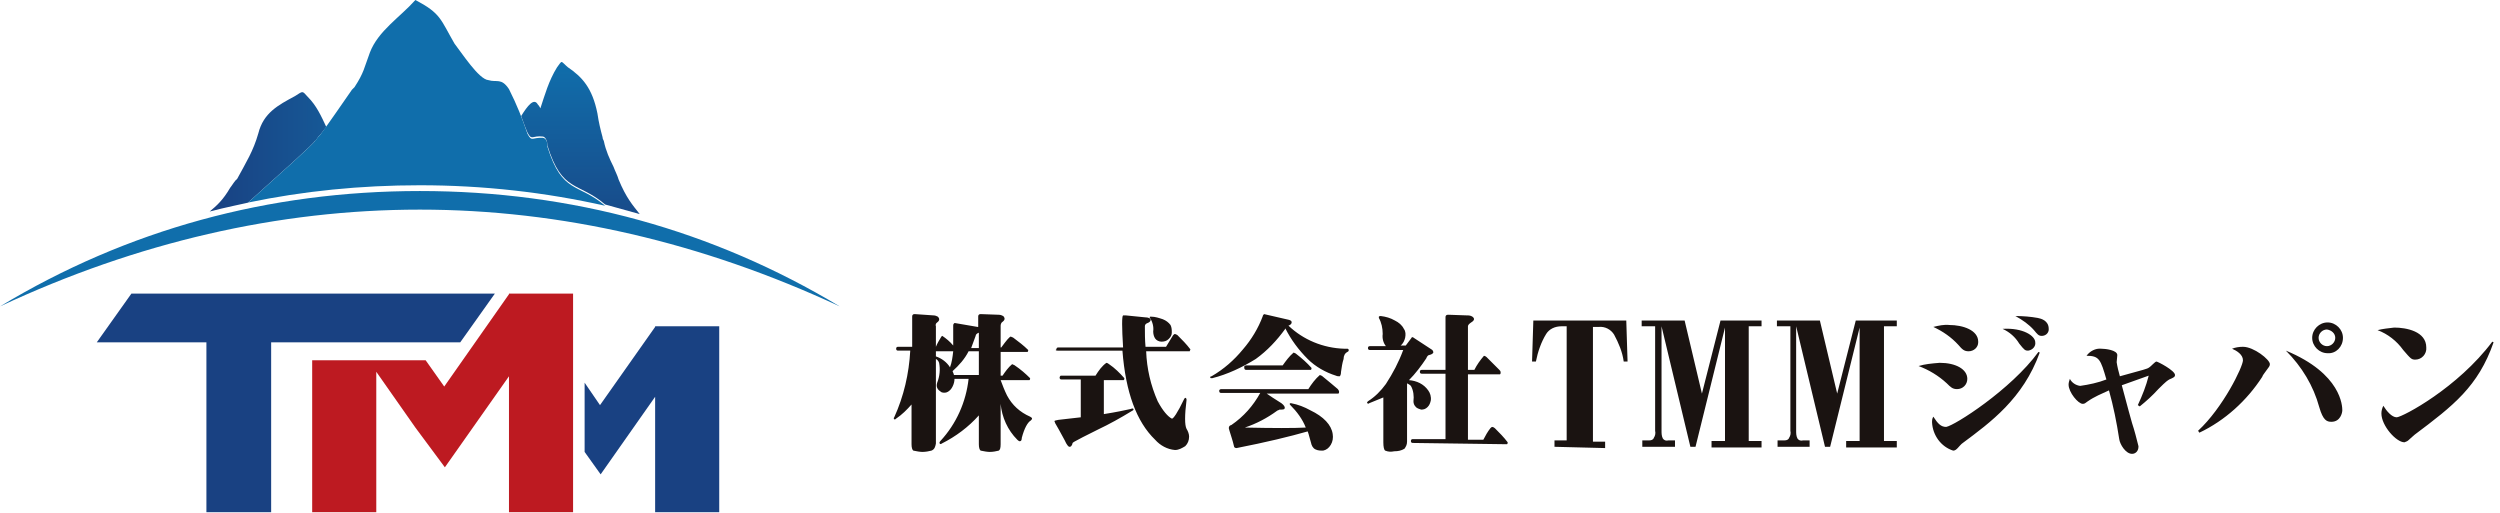 <?xml version="1.0" encoding="utf-8"?>
<!-- Generator: Adobe Illustrator 28.0.0, SVG Export Plug-In . SVG Version: 6.00 Build 0)  -->
<svg version="1.1" id="レイヤー_1" xmlns="http://www.w3.org/2000/svg" xmlns:xlink="http://www.w3.org/1999/xlink" x="0px"
	 y="0px" viewBox="0 0 390 80" style="enable-background:new 0 0 390 80;" xml:space="preserve">
<style type="text/css">
	.st0{fill-rule:evenodd;clip-rule:evenodd;fill:#1A1311;}
	.st1{fill:#106EAB;}
	.st2{fill:#194182;}
	.st3{fill:#BD1A21;}
	.st4{fill:url(#SVGID_1_);}
	.st5{fill:url(#SVGID_00000032641668045435774550000000805134740986357899_);}
</style>
<g>
	<g>
		<path class="st0" d="M242.5,69.7v-1h1.9V50.9h-0.8c-1,0-1.9,0.4-2.4,1.2c-0.8,1.3-1.3,2.8-1.6,4.3h-0.6l0.2-6.4h14.5l0.2,6.4h-0.6
			c-0.2-1.5-0.8-2.9-1.5-4.2c-0.5-0.8-1.4-1.3-2.4-1.2h-0.9v17.9h1.9v1L242.5,69.7z M256.2,69.7v-1h1.1c0.3,0,0.6-0.1,0.7-0.4
			c0.2-0.3,0.3-0.7,0.2-1.1V50.9h-2.1V50h6.7l2.7,11.4l2.9-11.4h6.4v0.9h-2v17.9h2v1H267v-1h2.1V51.1h0l-4.6,18.6h-0.8l-4.5-18.8
			v16.3c0,0.4,0,0.8,0.2,1.2c0.2,0.3,0.5,0.4,0.9,0.3h1v1L256.2,69.7z M277.3,69.7v-1h1.1c0.3,0,0.6-0.1,0.7-0.4
			c0.2-0.3,0.3-0.7,0.2-1.1V50.9h-2.1V50h6.7l2.7,11.4l2.9-11.4h6.4v0.9h-2v17.9h2v1h-7.9v-1h2.1V51.1h0l-4.6,18.6h-0.8l-4.5-18.8
			v16.3c0,0.4,0,0.8,0.2,1.2c0.2,0.3,0.5,0.4,0.9,0.3h1v1L277.3,69.7z"/>
		<path class="st0" d="M146,69.2V56c0.2,0.1,0.4,0.3,0.5,0.6c0.2,1,0.1,2.1-0.3,3.1c-0.1,0.3-0.1,0.6,0,0.8c0.1,0.3,0.4,0.5,0.7,0.7
			c0.3,0.1,0.7,0.1,1-0.1c0.3-0.2,0.5-0.4,0.7-0.8c0.2-0.4,0.3-0.8,0.3-1.2h2.2c-0.4,3.6-1.9,7-4.4,9.7c-0.1,0.1-0.2,0.3-0.1,0.4
			c0.1,0.1,0.2,0.1,0.3,0c2.2-1.1,4.2-2.6,5.8-4.4c0,0,0,0,0,0c0,0,0,0,0,0v4.5c0,0.5,0.1,0.9,0.3,1c0.5,0.1,1,0.2,1.4,0.2
			c0.5,0,1-0.1,1.4-0.2c0.2-0.1,0.3-0.4,0.3-1v-6.3c0.2,2.1,1.1,4.1,2.6,5.6c0.2,0.2,0.4,0.3,0.5,0.2c0.1,0,0.2-0.2,0.2-0.5
			c0.4-1.5,0.9-2.4,1.4-2.7c0.1-0.1,0.2-0.2,0.2-0.3c0-0.1-0.1-0.2-0.3-0.3c-1.6-0.7-2.8-1.8-3.6-3.3c-0.4-0.8-0.7-1.6-1-2.4h4.4
			c0,0,0.1,0,0.1,0c0.1-0.1,0.1-0.2,0.1-0.3c-0.7-0.7-1.5-1.4-2.4-2c-0.1-0.1-0.3-0.1-0.4-0.2c-0.6,0.5-1.1,1.2-1.5,1.8h-0.3v-3.7
			h4.1c0,0,0,0,0.1,0c0.1-0.1,0.1-0.2,0.1-0.3c-0.7-0.7-1.5-1.3-2.3-1.9c-0.1-0.1-0.3-0.1-0.4-0.2c-0.2,0-0.7,0.6-1.5,1.7h-0.1v-3.4
			c0-0.2,0.1-0.5,0.3-0.6c0.4-0.3,0.4-0.6,0.1-0.9c-0.2-0.1-0.4-0.2-0.7-0.2L153,49c-0.1,0-0.2,0-0.3,0.1c-0.1,0.1-0.1,0.2-0.1,0.3
			V51c0,0-0.1,0-0.1,0l-3.5-0.6c-0.1,0-0.2,0-0.2,0.1c-0.1,0.1-0.1,0.2-0.1,0.3c0,1,0,2.1,0,3.1c-0.5-0.6-1.1-1.1-1.7-1.5
			c-0.1,0-0.1,0.1-0.2,0.2c-0.3,0.5-0.6,1-0.8,1.5v-3.2c-0.1-0.2,0-0.5,0.2-0.6c0.4-0.3,0.4-0.6,0.1-0.9c-0.2-0.1-0.4-0.2-0.7-0.2
			l-2.9-0.2c-0.1,0-0.2,0-0.3,0.1c-0.1,0.1-0.1,0.2-0.1,0.3v4.7h-2.2c-0.2,0-0.3,0.1-0.3,0.3c0,0.2,0.1,0.3,0.3,0.3h1.9
			c-0.2,3.6-1,7.1-2.5,10.4c-0.1,0.1-0.1,0.2,0,0.3c0.1,0.1,0.2,0,0.3-0.1c0.9-0.6,1.7-1.4,2.4-2.2v6.2c0,0.5,0.1,0.9,0.3,1
			c0.5,0.1,1,0.2,1.4,0.2c0.5,0,1-0.1,1.4-0.2C145.8,70.1,145.9,69.7,146,69.2L146,69.2z M148.8,58.5c0,0,0-0.1,0-0.1
			c-0.1-0.2-0.1-0.3-0.2-0.5c1-0.9,1.9-1.9,2.5-3.1h1.6v3.7H148.8z M152.2,52.4c0-0.2,0.2-0.4,0.5-0.5v2.4h-1.2
			C151.7,53.7,152,53,152.2,52.4L152.2,52.4z M146,55.6v-0.8h2.7c-0.1,0.9-0.2,1.7-0.5,2.5C147.7,56.5,146.9,55.9,146,55.6L146,55.6
			z M165,54.7h10.1c0.5,6.5,2.2,11.1,5.1,13.9c0.8,0.9,1.9,1.5,3.1,1.6c0.6,0,1.1-0.3,1.6-0.6c0.4-0.4,0.6-0.9,0.6-1.5
			c0-0.4-0.2-0.9-0.4-1.2c-0.3-0.6-0.3-2.1,0-4.5c0-0.1,0-0.2-0.1-0.3c-0.1-0.1-0.2,0-0.3,0.2c-1,2.1-1.7,3.1-1.9,3
			c-0.6-0.3-1.4-1.2-2.2-2.7c-1.1-2.5-1.7-5.1-1.8-7.8h6.7c0,0,0.1,0,0.1,0c0-0.1,0.1-0.2,0.1-0.3c-0.6-0.8-1.3-1.5-2-2.2
			c-0.1-0.1-0.2-0.1-0.4-0.2c-0.1,0-0.2,0.1-0.3,0.2c-0.4,0.6-0.7,1.2-1.1,1.8h-3.2c-0.1-1.1-0.1-2.1-0.1-3.2c0-0.2,0.1-0.4,0.4-0.5
			c0.3-0.1,0.5-0.3,0.5-0.5c0-0.2-0.3-0.4-0.9-0.4l-3-0.3c-0.1,0-0.2,0-0.4,0c-0.2,0.1-0.2,1.8,0,5h-10.1c-0.2,0-0.3,0.1-0.3,0.3
			C164.6,54.6,164.7,54.7,165,54.7L165,54.7z M168.6,59.2h-3c-0.2,0-0.3-0.1-0.3-0.3c0-0.1,0.1-0.3,0.2-0.3c0,0,0,0,0.1,0h5.3
			c0.5-0.8,1-1.5,1.7-2c0.1,0,0.3,0.1,0.4,0.2c0.9,0.6,1.7,1.4,2.4,2.2c0,0.1,0,0.2-0.1,0.3c0,0-0.1,0-0.1,0h-3v5.3
			c1.9-0.3,3.3-0.6,4.2-0.8c0.2-0.1,0.4-0.1,0.4,0c0.1,0.1,0,0.2-0.2,0.3c-1.8,1.1-3.6,2.1-5.3,2.9c-2,1-3.2,1.6-3.7,1.9
			c-0.2,0.1-0.3,0.2-0.3,0.3c0,0.1-0.1,0.3-0.2,0.4c-0.1,0.1-0.2,0.1-0.3,0.1c-0.1,0-0.4-0.3-0.7-1c-0.7-1.3-1.2-2.2-1.5-2.7
			c0-0.1-0.1-0.2-0.1-0.3c0-0.1,0.2-0.1,0.6-0.2c0.7-0.1,1.9-0.2,3.5-0.4L168.6,59.2L168.6,59.2z M179.6,49.4c0.6,0,1.2,0.2,1.8,0.4
			c0.5,0.2,0.9,0.5,1.2,0.9c0.2,0.4,0.2,0.8,0.2,1.2c0,0.4-0.2,0.7-0.5,1c-0.3,0.3-0.7,0.4-1.1,0.4c-0.4,0-0.8-0.2-1-0.5
			c-0.2-0.3-0.3-0.7-0.3-1.1c0.1-0.7-0.1-1.5-0.5-2.1c0,0-0.1-0.1,0-0.2C179.4,49.4,179.5,49.4,179.6,49.4L179.6,49.4z M194.4,57.7
			h10c0,0,0.1,0,0.1,0c0.1-0.1,0.1-0.2,0.1-0.3c-0.7-0.8-1.5-1.5-2.4-2.2c-0.1-0.1-0.2-0.1-0.4-0.2c-0.7,0.6-1.2,1.3-1.7,2h-5.7
			c-0.1,0-0.3,0.1-0.3,0.2c0,0,0,0,0,0.1C194.1,57.6,194.2,57.7,194.4,57.7z M189.1,59c-0.2,0-0.3,0-0.3-0.1c0-0.1,0-0.2,0.2-0.2
			c1.9-1.1,3.5-2.5,4.9-4.2c1.3-1.5,2.4-3.3,3.1-5.2c0-0.1,0.1-0.2,0.1-0.2c0,0,0.1-0.1,0.1-0.1l3.9,0.9c0.3,0.1,0.4,0.2,0.4,0.4
			c0,0.2-0.2,0.4-0.5,0.5c2.3,2.2,5.4,3.5,8.7,3.6c0.2,0,0.3,0,0.5,0c0.1,0,0.2,0.1,0.2,0.2c0,0.1,0,0.2-0.2,0.3
			c-0.4,0.2-0.6,0.6-0.6,1.1c-0.2,0.6-0.3,1.3-0.4,2c0,0.4-0.1,0.6-0.2,0.7c-0.2,0-0.4,0-0.6-0.1c-1.6-0.5-3.2-1.4-4.4-2.6
			c-1.4-1.4-2.6-3-3.5-4.8c0,0,0,0,0,0.1c-1.3,1.8-2.8,3.4-4.6,4.7C193.8,57.3,191.5,58.4,189.1,59L189.1,59z M204.1,60.7h-13.6
			c-0.1,0-0.3,0.1-0.3,0.2c0,0,0,0,0,0.1c0,0.2,0.1,0.3,0.3,0.3h6.1c-1.1,2-2.6,3.7-4.5,5c-0.4,0.1-0.5,0.4-0.3,0.9
			c0.2,0.7,0.5,1.5,0.7,2.4c0,0.2,0.2,0.3,0.4,0.3c0,0,0,0,0,0c4.6-0.9,8.3-1.8,11.1-2.6c0.2,0.5,0.3,1.1,0.5,1.7
			c0.1,0.5,0.3,0.9,0.7,1.1c0.4,0.2,0.8,0.2,1.2,0.2c0.5-0.1,0.9-0.4,1.2-0.9c0.3-0.5,0.4-1.1,0.3-1.7c-0.2-1.4-1.4-2.7-3.5-3.7
			c-0.9-0.5-1.9-0.9-3-1.1c-0.1,0-0.2,0-0.2,0.1c0,0.1,0,0.1,0.1,0.2c1,1,1.9,2.2,2.4,3.5c-1.8,0.1-5,0.1-9.5,0
			c1.8-0.6,3.5-1.5,5-2.6c0.1-0.1,0.3-0.1,0.4-0.2c0.5,0,0.8,0,0.8-0.2c0.1-0.2-0.1-0.5-0.5-0.8c-1.1-0.7-1.9-1.2-2.3-1.5h11.1
			c0,0,0.1,0,0.1,0c0.1-0.1,0.1-0.2,0.1-0.3c0-0.1-0.1-0.3-0.2-0.4c-0.6-0.5-1.4-1.2-2.4-2c-0.1-0.1-0.2-0.1-0.4-0.2
			C205.2,59.1,204.6,59.9,204.1,60.7L204.1,60.7z M219.5,68.9v-9.1c0.2,0.1,0.4,0.2,0.6,0.4c0.4,0.7,0.5,1.6,0.4,2.4
			c0,0.3,0.1,0.6,0.3,0.8c0.2,0.3,0.6,0.4,0.9,0.5c0.4,0,0.7-0.1,1-0.4c0.3-0.3,0.4-0.6,0.5-1c0.1-0.6-0.1-1.2-0.4-1.6
			c-0.7-1-1.8-1.5-3-1.6c1-1,1.9-2.2,2.7-3.4c0.1-0.3,0.3-0.5,0.4-0.5c0.4-0.1,0.6-0.2,0.7-0.4c0-0.2-0.1-0.4-0.3-0.5l-2.6-1.7
			c-0.1-0.1-0.2-0.1-0.3-0.2c-0.1,0-0.2,0-0.2,0.1l-0.9,1.2h-0.8c0.4-0.3,0.6-0.8,0.7-1.2c0.1-0.5,0.1-1-0.2-1.4
			c-0.3-0.6-0.8-1-1.4-1.3c-0.7-0.4-1.4-0.6-2.2-0.7c-0.1,0-0.2,0-0.3,0.1c0,0.1,0,0.2,0,0.2c0.4,0.7,0.6,1.6,0.6,2.5
			c-0.1,0.7,0.1,1.4,0.5,1.9h-2.5c-0.2,0-0.3,0.1-0.3,0.3c0,0.2,0.1,0.3,0.3,0.3c0.1,0,0.2,0,0.3,0h4.9c-0.7,1.9-1.6,3.6-2.7,5.3
			c-0.8,1.1-1.7,2-2.8,2.7c-0.1,0.1-0.2,0.2-0.1,0.3c0.1,0.1,0.2,0.1,0.3,0c0.7-0.3,1.5-0.6,2.2-0.9v7c0,0.7,0.1,1.2,0.3,1.3
			c0.5,0.2,0.9,0.2,1.4,0.1c0.6,0,1.1-0.1,1.6-0.4C219.3,69.7,219.5,69.4,219.5,68.9L219.5,68.9z M220.4,69.1
			c-0.2,0-0.3-0.1-0.3-0.3c0-0.2,0.1-0.3,0.3-0.3h5.1V58.3h-3.7c-0.2,0-0.3-0.1-0.3-0.3c0-0.2,0.1-0.3,0.3-0.3h3.7v-8.2
			c0-0.1,0-0.2,0.1-0.3c0.1-0.1,0.2-0.1,0.4-0.1l2.8,0.1c0.3,0,0.6,0,0.9,0.2c0.4,0.3,0.3,0.6-0.2,0.9c-0.3,0.2-0.5,0.4-0.5,0.6v6.8
			h1c0.4-0.8,0.9-1.5,1.5-2.2c0.1,0,0.3,0.1,0.4,0.2c0.8,0.8,1.5,1.5,2,2c0.1,0.1,0.2,0.2,0.2,0.4c0,0.1,0,0.2-0.1,0.3
			c0,0-0.1,0-0.1,0H229v10.2h2.4c0.3-0.6,0.7-1.3,1.1-1.8c0.1-0.1,0.2-0.2,0.3-0.2c0.1,0,0.3,0.1,0.4,0.2c0.7,0.7,1.4,1.4,2,2.2
			c0,0.1,0,0.2-0.1,0.3c0,0-0.1,0-0.1,0L220.4,69.1L220.4,69.1z"/>
		<path class="st0" d="M301.6,51c1.5,0.7,2.8,1.6,3.9,2.8c0.6,0.7,0.9,1,1.6,1c0.8,0,1.5-0.6,1.5-1.4c0,0,0-0.1,0-0.1
			c0-1.8-2.4-2.6-4.5-2.6C303.3,50.6,302.4,50.8,301.6,51L301.6,51z M299.3,57.1c1.6,0.6,3.1,1.5,4.4,2.7c0.6,0.6,0.9,0.9,1.6,0.9
			c0.9,0,1.6-0.7,1.6-1.6c0-1.5-1.8-2.5-4.3-2.5C301.3,56.7,300.3,56.8,299.3,57.1L299.3,57.1z M314.4,49.3c1.1,0.6,2.1,1.3,2.9,2.2
			c0.5,0.6,0.7,0.9,1.2,0.9c0.5,0,1-0.3,1.1-0.9c0-0.1,0-0.1,0-0.2c0-1.3-1.2-1.6-1.7-1.7C316.8,49.4,315.6,49.3,314.4,49.3
			L314.4,49.3z M318,54.9l0.2,0.1c-2.6,7.2-7.7,10.9-12,14.1c-0.2,0.1-0.7,0.7-0.8,0.8c-0.2,0.2-0.4,0.4-0.7,0.4
			c-1.9-0.6-3.2-2.4-3.3-4.4c0-0.3,0-0.6,0.2-0.9c0.7,1.1,1.2,1.6,2,1.6C304.9,66.4,313.7,60.8,318,54.9L318,54.9z M312.4,51.3
			c3.2-0.2,5.1,1.1,5.1,2.1c0.1,0.6-0.4,1.2-1.1,1.3c0,0,0,0,0,0c-0.5,0-0.6-0.1-1.4-1.1C314.4,52.6,313.5,51.8,312.4,51.3
			L312.4,51.3z M333.8,63.4c1-0.8,2-1.7,2.9-2.7c1.3-1.3,1.4-1.3,1.7-1.5c0.7-0.3,0.9-0.4,0.9-0.7c0-0.7-2.7-2.1-2.9-2.1
			c-0.2,0-0.9,0.8-1.1,0.9c-0.4,0.3-0.7,0.3-4.6,1.4c-0.2-0.7-0.4-1.5-0.5-2.2c0-0.2,0.1-0.9,0.1-1.1c0-0.8-1.9-1-2.5-1
			c-0.9-0.1-1.8,0.4-2.3,1.1c2,0,2.2,0.6,3.1,3.7c-1.3,0.5-2.7,0.8-4.1,1c-0.7-0.1-1.3-0.5-1.6-1.1c-0.1,0.3-0.2,0.6-0.2,0.9
			c0,1.2,1.5,3,2.2,3c0.3,0,0.4-0.1,0.8-0.4c1-0.7,2.2-1.2,3.3-1.7c0.7,2.5,1.2,5,1.6,7.6c0.1,0.8,1,2.3,2,2.3c0.6,0,1-0.5,1-1.1
			c0,0,0-0.1,0-0.1c-0.3-1.2-0.6-2.4-1-3.6c-0.4-1.4-0.5-1.8-1.6-5.9c2.5-0.9,3.1-1.1,4.2-1.5c-0.4,1.6-1,3.1-1.7,4.6L333.8,63.4
			L333.8,63.4z M365.5,52.7c0-1.3-1.1-2.4-2.4-2.4c-1.3,0-2.4,1.1-2.4,2.4c0,1.3,1.1,2.4,2.4,2.4c0,0,0,0,0,0
			C364.4,55.2,365.5,54.1,365.5,52.7C365.5,52.7,365.5,52.7,365.5,52.7z M364.3,52.7c0,0.7-0.6,1.3-1.3,1.3c-0.7,0-1.3-0.6-1.3-1.3
			s0.6-1.3,1.3-1.3c0,0,0,0,0,0C363.7,51.5,364.3,52,364.3,52.7C364.3,52.7,364.3,52.7,364.3,52.7z M343.1,67.5c4-1.9,7.4-5,9.8-8.7
			c0.1-0.3,0.3-0.5,0.5-0.8c0.6-0.8,0.7-0.9,0.7-1.2c0-0.7-2.5-2.7-4.2-2.7c-0.6,0-1.2,0.1-1.7,0.3c0.7,0.3,1.7,0.9,1.7,1.8
			c0,1-3.1,7.4-7,11L343.1,67.5L343.1,67.5z M356.6,54.7c8.7,3.6,8.8,8.7,8.8,9.3c0,0.4-0.3,1.8-1.7,1.8c-0.7,0-1.3-0.2-1.9-2.3
			C360.9,60.2,359.1,57.2,356.6,54.7z M370.9,51.5c1.6,0.6,3,1.7,4,3.1c1.2,1.4,1.3,1.5,1.9,1.5c1,0,1.8-0.9,1.7-1.9
			c0-2.5-3.1-3.1-5-3.1C372.6,51.2,371.7,51.3,370.9,51.5L370.9,51.5z M388.8,53.3l0.2,0.1c-2.4,6.9-6.3,9.9-12.3,14.4
			c-0.1,0.1-0.7,0.6-0.9,0.8c-0.2,0.2-0.4,0.3-0.7,0.4c-1.3,0-3.6-2.6-3.6-4.5c0-0.4,0.1-0.8,0.3-1.2c0.5,0.8,1.3,1.8,2.1,1.8
			C374.9,65,383.4,60.5,388.8,53.3L388.8,53.3z"/>
	</g>
	<g>
		<g>
			<path class="st1" d="M65.5,32.7c22,0,44,5.1,65.5,15.1c-19.8-11.9-41.8-18-65.5-18c-23.6,0-45.6,6-65.5,18
				C21.4,37.8,43.4,32.7,65.5,32.7z"/>
		</g>
		<g>
			<polygon class="st2" points="77.2,45.8 20.5,45.8 15.1,53.4 32.2,53.4 32.2,79.9 42.3,79.9 42.3,53.4 71.8,53.4 			"/>
			<polygon class="st3" points="79.4,45.8 79.4,45.9 69.3,60.3 66.4,56.2 48.7,56.2 48.7,79.9 58.7,79.9 58.7,58 64.8,66.7 
				69.4,72.9 79.4,58.7 79.4,79.9 89.4,79.9 89.4,45.8 			"/>
			<polygon class="st2" points="102.2,50.9 102.2,51 93.6,63.2 91.2,59.7 91.2,70.5 93.7,74 102.2,61.9 102.2,79.9 112.2,79.9 
				112.2,50.9 			"/>
		</g>
		<g>
			<linearGradient id="SVGID_1_" gradientUnits="userSpaceOnUse" x1="90.57" y1="33.439" x2="90.57" y2="9.831">
				<stop  offset="0" style="stop-color:#184B8A"/>
				<stop  offset="1" style="stop-color:#106EAB"/>
			</linearGradient>
			<path class="st4" d="M99.8,33.4c-1.1-1.4-2.1-2.5-3.3-5.4c-0.2-0.7-0.5-1.2-0.8-2c-0.6-1.2-1.2-2.5-1.5-4
				c-0.1-0.2-0.2-0.4-0.2-0.6c-0.3-1.1-0.6-2.3-0.8-3.7c-0.8-4-2.4-5.7-4.6-7.2c-1.2-1-0.8-1.2-1.7,0c-1.3,2.1-1.9,4.3-2.6,6.4
				c-0.1-0.2-0.2-0.4-0.4-0.6c-0.6-1.1-1.6,0.2-2.6,1.8c0.3,0.8,0.6,1.7,1,2.6c0.7,1.3,0.7,0.4,2.4,0.6c0.5,0.1,0.7,0.9,0.7,1.4
				c2.3,7.4,4.8,5.6,9,9.2"/>
		</g>
		<g>
			
				<linearGradient id="SVGID_00000039121110561114620660000000072022789418974139_" gradientUnits="userSpaceOnUse" x1="32.737" y1="23.703" x2="50.862" y2="23.703">
				<stop  offset="0" style="stop-color:#194182"/>
				<stop  offset="1" style="stop-color:#165896"/>
			</linearGradient>
			<path style="fill:url(#SVGID_00000039121110561114620660000000072022789418974139_);" d="M38.7,31.6c5.1-4.6,10.5-9.4,10.4-9.6
				c0.3-0.1,0.4-0.6,0.8-0.9c0.3-0.4,0.7-0.9,1-1.3c-0.8-1.7-1.5-3.3-2.9-4.7c-0.9-1-0.7-0.9-2-0.1c-2.6,1.4-4.9,2.6-5.7,5.8
				c-0.8,2.8-1.9,4.5-3.3,7.1c-0.4,0.3-0.7,0.9-1.1,1.4c-1.1,1.9-2.1,2.8-3.2,3.7C34.9,32.4,38.9,31.6,38.7,31.6z"/>
		</g>
		<g>
			<path class="st1" d="M65.5,28.9c9.9,0,19.6,1.1,28.9,3.2c-4.2-3.6-6.7-1.8-9-9.2c0-0.6-0.1-1.3-0.7-1.4c-1.7-0.1-1.7,0.7-2.4-0.6
				c-0.9-2.6-1.6-4.4-2.9-7c-1.2-1.8-1.9-1-3.2-1.4c-1.5-0.1-4.2-4.3-5.3-5.7C68.7,3,68.8,2.1,64.8,0c-2.4,2.7-5.8,4.8-7.1,8.2
				c-0.9,2.4-0.9,3.1-2.4,5.4l-0.4,0.4c-1.6,2.3-3.3,4.8-5,7.1c-0.4,0.3-0.5,0.7-0.8,0.9c0.1,0.2-5.3,5-10.4,9.6
				C47.3,29.8,56.3,28.9,65.5,28.9z"/>
		</g>
	</g>
</g>
</svg>
